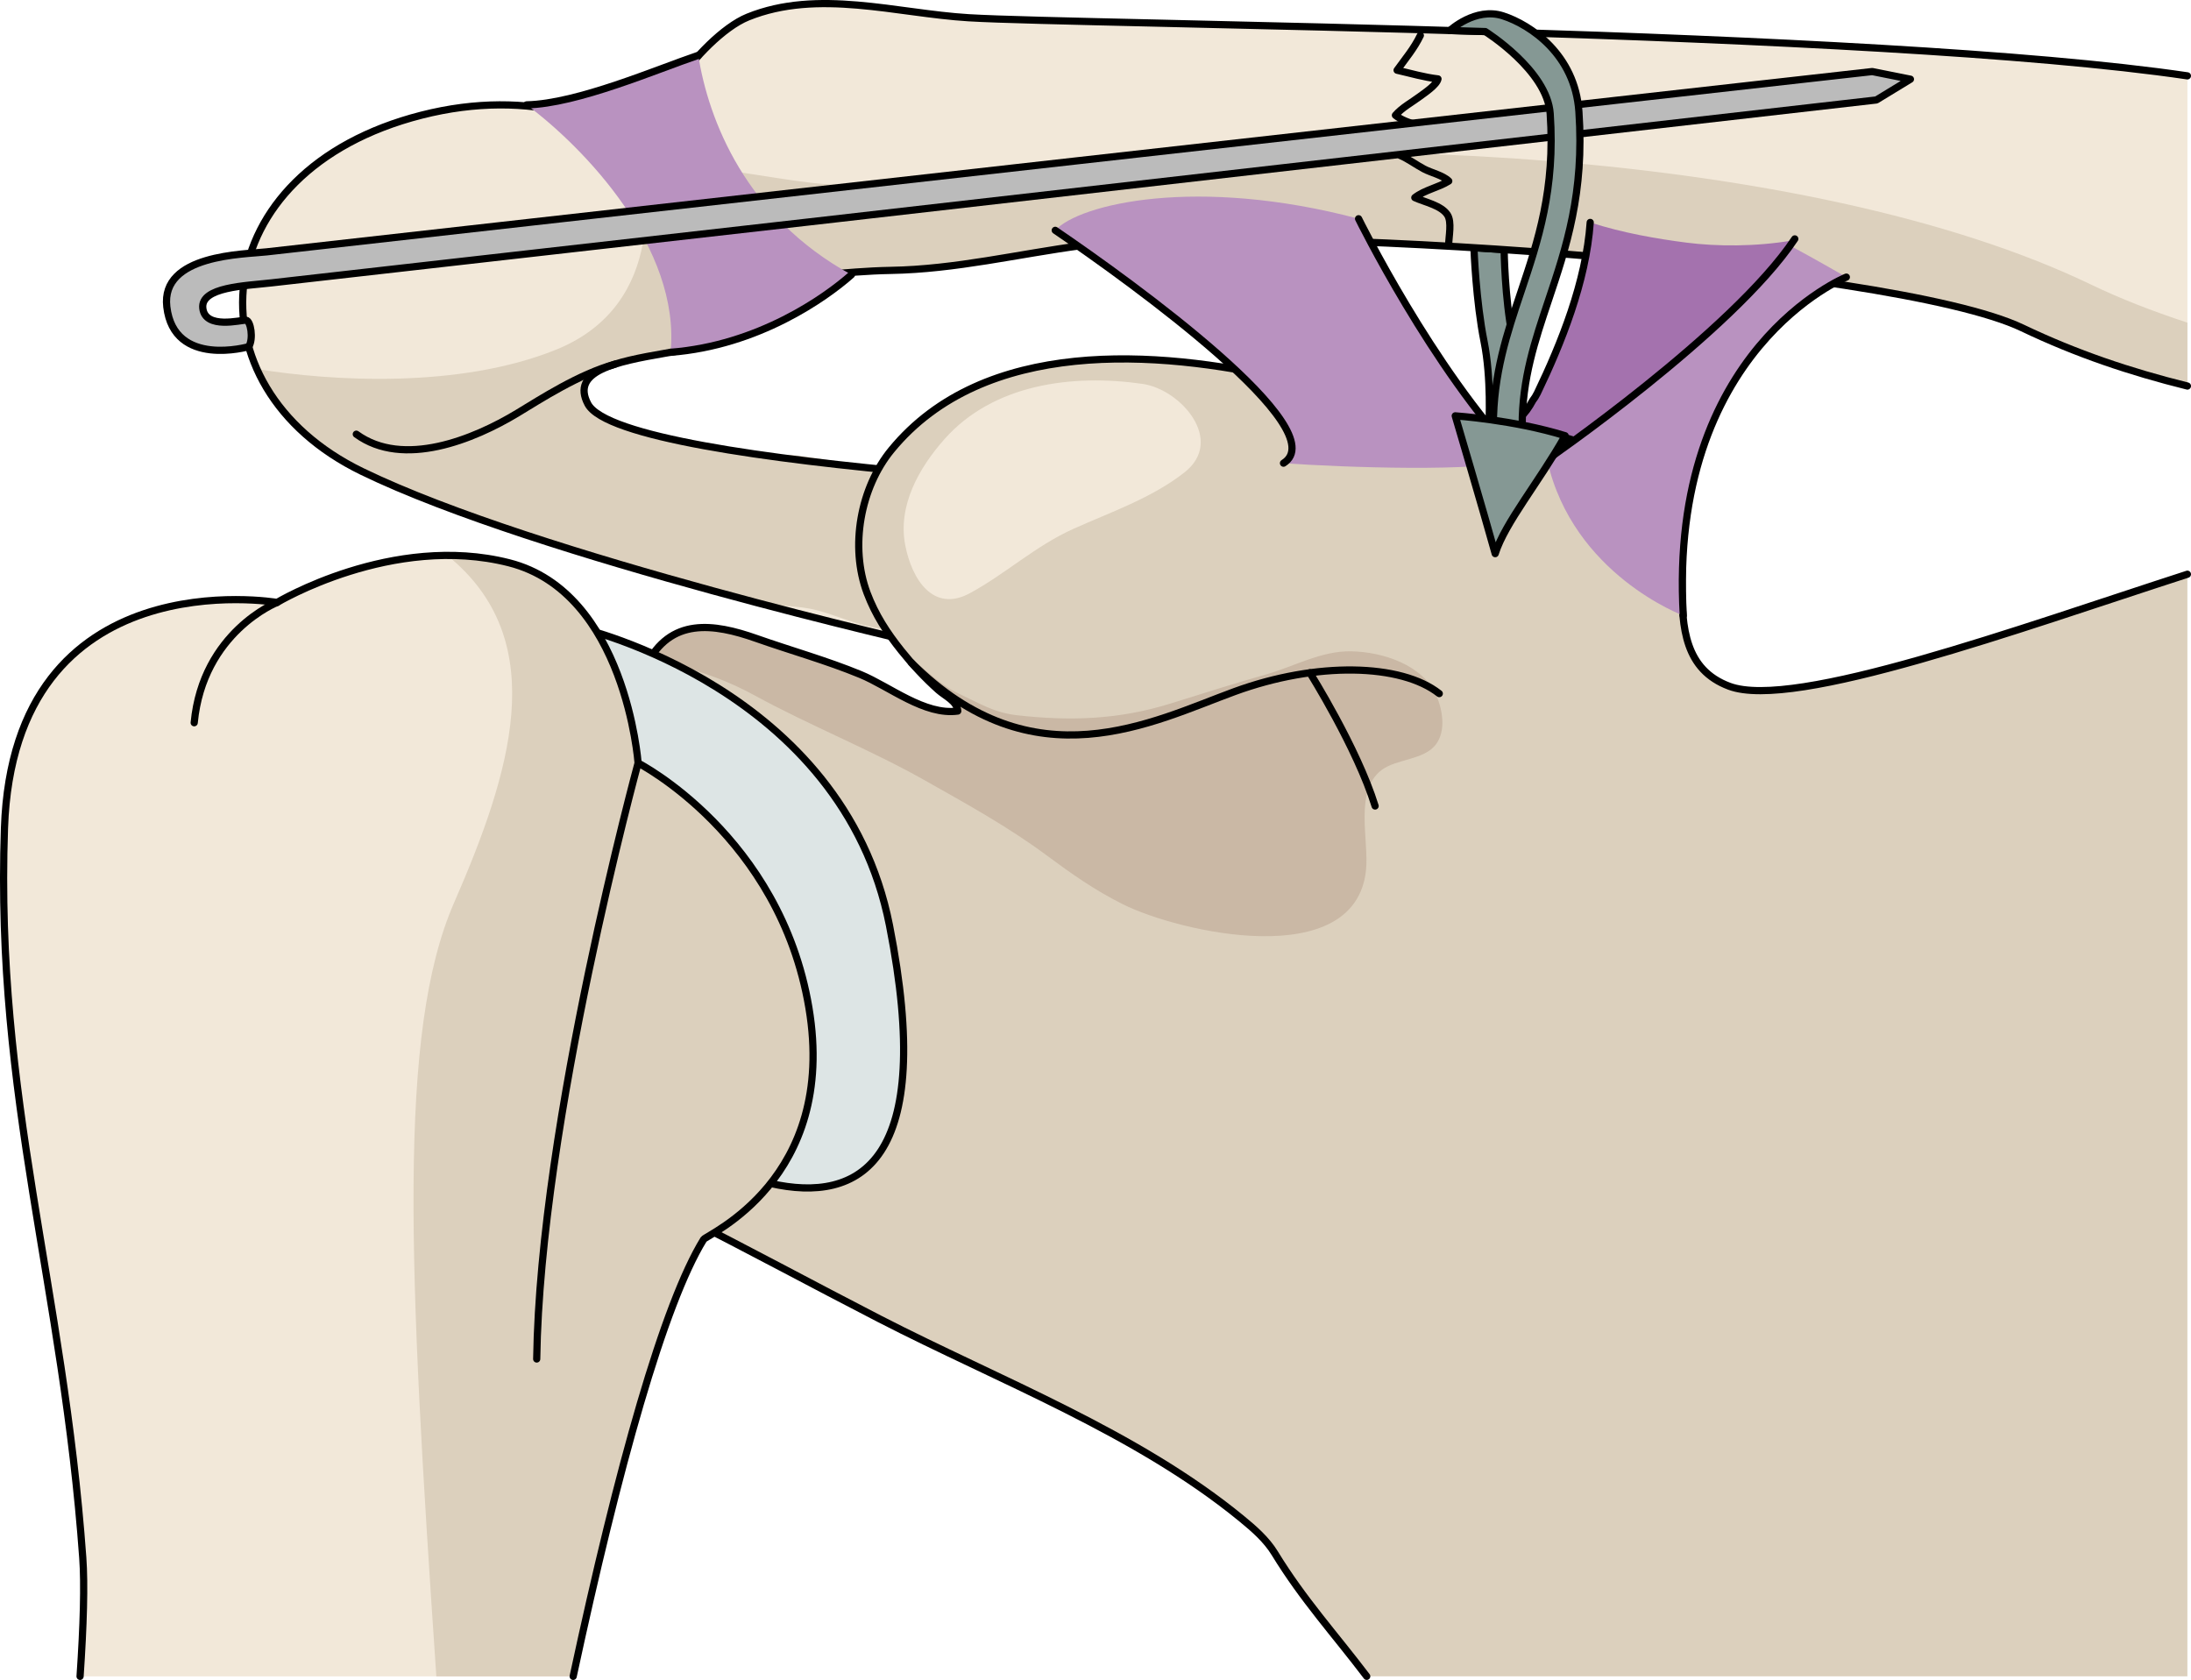 <?xml version="1.0" encoding="utf-8"?>
<!-- Generator: Adobe Illustrator 16.0.0, SVG Export Plug-In . SVG Version: 6.00 Build 0)  -->
<!DOCTYPE svg PUBLIC "-//W3C//DTD SVG 1.1//EN" "http://www.w3.org/Graphics/SVG/1.1/DTD/svg11.dtd">
<svg version="1.1" id="Layer_1" xmlns="http://www.w3.org/2000/svg" xmlns:xlink="http://www.w3.org/1999/xlink" x="0px" y="0px"
	 width="228.177px" height="174.961px" viewBox="0 0 228.177 174.961" enable-background="new 0 0 228.177 174.961"
	 xml:space="preserve">
<g>
	<g>
		
			<path fill="#859894" stroke="#000000" stroke-width="0.75" stroke-linecap="round" stroke-linejoin="round" stroke-miterlimit="10" d="
			M158.058,44.399l-2.994-0.171c0.002-0.048,0.263-4.823-0.509-8.658c-0.838-4.164-1.05-9.564-1.052-9.773L156.644,26
			c0,0.048,0.071,5.098,0.853,8.978C158.345,39.197,158.071,44.188,158.058,44.399z"/>
		<g>
			<g>
				<g>
					<path fill="#F2E8D9" d="M128.916,51.381c0,0-64.07-2.45-67.692-9.307c-3.621-6.857,18.729-3.849,19.046-10.173
						C80.587,25.578,66.66,6.188,43.9,11.993c-22.761,5.806-24.473,28.231-6.199,37.107c18.274,8.876,59.262,18.177,59.262,18.177
						S127.225,60.75,128.916,51.381z"/>
					<path fill="#DCD0BD" d="M57.927,36.411c11.563-4.674,9.773-17.511,8.169-22.015c9.226,4.89,14.367,13.638,14.173,17.505
						c-0.317,6.324-22.667,3.315-19.046,10.173c0.769,1.454,3.053,1.957,4.493,2.355c0.793,0.219,1.535,0.573,2.314,0.825
						c0.9,0.292,1.825,0.495,2.741,0.731c0.954,0.244,1.919,0.294,2.888,0.46c1.88,0.326,3.786,0.759,5.691,0.919
						c1.156,0.099,2.329-0.047,3.488,0.058c0.877,0.078,1.745,0.232,2.612,0.37c1.352,0.216,2.707,0.402,4.061,0.588
						c0.61,0.084,1.23,0.077,1.843,0.15c3.116,0.368,6.227,0.761,9.363,0.974c3.382,0.227,6.773,0.41,10.119,0.987
						c2.932,0.506,5.606,1.375,8.615,1.191c2.54-0.155,5.498-1.224,7.929-0.053c0.095,0.114,0.108,0.244,0.046,0.387
						c0.81,2.459-12.949,13.807-14.556,14.039c-3.547,0.515-7.196,1.105-10.813,0.913c-3.512-0.188-6.857-1.047-10.375-1.507
						c-2.303-0.301-4.44-1.346-6.677-1.921c-1.993-0.512-3.936-0.374-5.889-0.693c-4.764-0.779-9.603-2.604-14.227-3.973
						c-9.196-2.722-18.542-5.572-27.19-9.773c-5.407-2.626-9.052-6.444-10.93-10.663C34.497,39.687,47.786,40.51,57.927,36.411z"/>
					
						<path fill="none" stroke="#000000" stroke-width="0.75" stroke-linecap="round" stroke-linejoin="round" stroke-miterlimit="10" d="
						M64.077,37.917c-3.794,1.049-7.782,3.652-10.199,5.112c-4.532,2.738-11.888,5.752-16.771,2.191"/>
					
						<path fill="none" stroke="#000000" stroke-width="0.75" stroke-linecap="round" stroke-linejoin="round" stroke-miterlimit="10" d="
						M128.916,51.381c0,0-64.07-2.45-67.692-9.307c-3.621-6.857,18.729-3.849,19.046-10.173C80.587,25.578,66.66,6.188,43.9,11.993
						c-22.761,5.806-24.473,28.231-6.199,37.107c18.274,8.876,59.262,18.177,59.262,18.177S127.225,60.75,128.916,51.381z"/>
				</g>
				<g>
					<g>
						<path fill="#DCD0BD" d="M70.134,78.007c3.159,2.892,6.4,5.5,7.53,9.845c1.793,6.893,0.962,16.215-1.471,22.833
							c-0.229,0.618-0.441,1.267-0.672,1.909c-0.351,0.976-0.746,1.94-1.304,2.777c-1.196,1.793-2.677,1.725-4.151,3.024
							c-2.984,2.63-2.651,6.44,0.836,8.196c6.889,3.467,13.765,7.199,20.676,10.755c12.462,6.415,26.808,11.855,37.731,20.819
							c1.277,1.049,2.58,2.176,3.45,3.602c2.95,4.826,6.265,8.448,9.576,12.818h85.466V59.805
							C210.235,65.486,186.832,74,180.089,71.47c-9.226-3.458-1.316-17.397-7.814-22.698c-3.492-2.85-10.625-3.967-15.077-4.526
							c-4.786-0.601-4.623-0.537-9.407-1.166c-6.555-0.861-7.689-2.155-14.115-3.624c-13.134-3-31.201-4.341-40.84,7.398
							c-3.227,3.928-4.357,10.073-2.531,14.92c0.85,2.254,2.067,4.126,3.567,6c1.169,1.461,2.451,2.842,3.851,4.091
							c0.702,0.627,1.956,1.165,2.022,2.188c-3.439,0.481-7.094-2.553-10.134-3.806c-3.541-1.459-7.237-2.486-10.848-3.758
							c-4.454-1.57-8.962-2.216-11.486,2.85C65.408,73.089,67.386,75.49,70.134,78.007z"/>
						<path fill="#CAB8A5" d="M142.256,90.663c0.338-3.115-1.256-8.268,1.612-10.456c1.569-1.198,4.433-1.026,5.68-2.692
							c1.076-1.436,0.667-3.647,0.033-5.089c-1.392-3.159-5.533-4.534-8.878-4.595c-3.108-0.056-5.943,1.588-8.875,2.417
							c-3.309,0.937-6.606,1.985-9.877,3.008c-5.411,1.693-10.46,1.86-16.013,1.238c-2.395-0.269-3.872-1.215-6.027-2.224
							c-2.358-1.104-3.846-2.957-5.912-4.348c1.137,1.405,2.373,2.737,3.723,3.942c0.702,0.627,1.956,1.165,2.022,2.188
							c-3.439,0.481-7.094-2.553-10.134-3.806c-3.541-1.459-7.237-2.486-10.848-3.758c-4.233-1.493-8.512-2.139-11.093,2.147
							c0.859,0.138,1.734,0.413,2.585,0.618c2.932,0.709,5.68,1.719,8.328,3.167c5.85,3.198,12.007,5.613,17.81,8.895
							c4.313,2.439,8.6,4.794,12.599,7.762c2.599,1.926,5.006,3.624,7.898,5.073C122.832,97.129,141.099,101.27,142.256,90.663z"/>
						
							<path fill="none" stroke="#000000" stroke-width="0.75" stroke-linecap="round" stroke-linejoin="round" stroke-miterlimit="10" d="
							M227.802,59.805C210.235,65.486,186.832,74,180.089,71.47c-9.226-3.458-1.316-17.397-7.814-22.698
							c-3.492-2.85-10.625-3.967-15.077-4.526c-4.786-0.601-4.623-0.537-9.407-1.166c-6.555-0.861-7.689-2.155-14.115-3.624
							c-13.134-3-31.201-4.341-40.84,7.398c-3.227,3.928-4.357,10.073-2.531,14.92c0.85,2.254,2.067,4.126,3.567,6
							c1.169,1.461,2.451,2.842,3.851,4.091c0.702,0.627,1.956,1.165,2.022,2.188c-3.439,0.481-7.094-2.553-10.134-3.806
							c-3.541-1.459-7.237-2.486-10.848-3.758c-4.454-1.57-8.962-2.216-11.486,2.85c-1.869,3.75,0.109,6.15,2.857,8.667
							c3.159,2.892,6.4,5.5,7.53,9.845c1.793,6.893,0.962,16.215-1.471,22.833c-0.229,0.618-0.441,1.267-0.672,1.909
							c-0.351,0.976-0.746,1.94-1.304,2.777c-1.196,1.793-2.677,1.725-4.151,3.024c-2.984,2.63-2.651,6.44,0.836,8.196
							c6.889,3.467,13.765,7.199,20.676,10.755c12.462,6.415,26.808,11.855,37.731,20.819c1.277,1.049,2.58,2.176,3.45,3.602
							c2.95,4.826,6.265,8.448,9.576,12.818"/>
						<path fill="#F2E8D9" d="M123.351,49.201c-3.431,2.688-7.632,4.109-11.561,5.876c-3.973,1.786-7.031,4.667-10.785,6.703
							c-3.794,2.057-6.038-1.401-6.733-5.011c-0.792-4.12,1.44-8.047,4.089-11.036c5.062-5.72,13.301-6.812,20.639-5.75
							C122.979,40.561,127.609,45.869,123.351,49.201z"/>
					</g>
					
						<path fill="none" stroke="#000000" stroke-width="0.75" stroke-linecap="round" stroke-linejoin="round" stroke-miterlimit="10" d="
						M94.905,69.007c12.747,12.747,25.094,6.156,33.665,3.021c8.563-3.135,17.346-2.927,21.32,0.208"/>
					
						<path fill="none" stroke="#000000" stroke-width="0.75" stroke-linecap="round" stroke-linejoin="round" stroke-miterlimit="10" d="
						M136.412,70.068c0,0,4.912,7.811,6.795,13.873"/>
				</g>
				<g>
					<path fill="#DDE5E5" d="M60.399,65.393c0,0,27.355,6.249,32.234,30.984c4.877,24.741-3.121,28.974-12.396,26.875
						C70.958,121.157,34.654,63.975,60.399,65.393z"/>
					
						<path fill="none" stroke="#000000" stroke-width="0.75" stroke-linecap="round" stroke-linejoin="round" stroke-miterlimit="10" d="
						M60.399,65.393c0,0,27.355,6.249,32.234,30.984c4.877,24.741-3.121,28.974-12.396,26.875
						C70.958,121.157,34.654,63.975,60.399,65.393z"/>
				</g>
				<path fill="#F2E8D9" d="M8.339,174.586h51.353c4.685-21.789,9.444-38.782,13.587-45.507c0.303-0.481,13.982-6.198,10.962-24.133
					c-3.02-17.922-17.788-25.479-17.788-25.479s-1.289-17.769-13.436-20.855c-12.141-3.09-24.161,4.132-24.161,4.132
					S1.429,58.028,0.465,86.251c-0.967,28.23,6.104,47.53,8.155,75.989C8.82,165.016,8.701,169.246,8.339,174.586z"/>
				<path fill="#DCD0BD" d="M45.442,174.586h14.25c4.685-21.789,9.444-38.782,13.587-45.507c0.303-0.481,13.982-6.198,10.962-24.133
					c-3.02-17.922-17.788-25.479-17.788-25.479s-1.289-17.769-13.436-20.855c-2.104-0.534-4.196-0.745-6.232-0.754
					c0.118,0.155,0.216,0.294,0.344,0.446c10.174,8.793,6.102,22.101,0.147,35.742C41.413,107.51,42.535,131.937,45.442,174.586z"/>
				
					<path fill="none" stroke="#000000" stroke-width="0.75" stroke-linecap="round" stroke-linejoin="round" stroke-miterlimit="10" d="
					M59.692,174.586c4.685-21.789,9.444-38.782,13.587-45.507c0.303-0.481,13.982-6.198,10.962-24.133
					c-3.02-17.922-17.788-25.479-17.788-25.479s-1.289-17.769-13.436-20.855c-12.141-3.09-24.161,4.132-24.161,4.132
					S1.429,58.028,0.465,86.251c-0.967,28.23,6.104,47.53,8.155,75.989c0.199,2.775,0.08,7.005-0.281,12.346"/>
				
					<path fill="none" stroke="#000000" stroke-width="0.75" stroke-linecap="round" stroke-linejoin="round" stroke-miterlimit="10" d="
					M66.453,79.468c0,0-10.202,37.34-10.559,62.066"/>
				
					<path fill="none" stroke="#000000" stroke-width="0.75" stroke-linecap="round" stroke-linejoin="round" stroke-miterlimit="10" d="
					M28.856,62.745c0,0-7.726,3.059-8.631,12.525"/>
				<g>
					<path fill="#F2E8D9" d="M227.802,7.9c-32.414-4.79-115.069-5.333-126.928-6.052C93.366,1.393,85.189-1.182,77.89,1.774
						c-2.582,1.045-5.707,4.352-7.225,6.679c-1.923,2.94-2.212,6.506-1.819,9.917c0.316,2.741,1.583,8.17,4.054,9.814
						c2.451,1.631,6.296,0.899,9.054,0.723c2.401-0.153,4.79-0.405,7.188-0.575c1.202-0.086,2.407-0.151,3.619-0.172
						c6.772-0.115,13.261-1.706,19.96-2.597c18.231-2.425,84.185,2.042,97.894,8.59c5.638,2.693,11.22,4.568,17.188,6.05V7.9z"/>
					<path fill="#DCD0BD" d="M227.802,33.603c-3.675-1.209-7.032-2.518-9.982-3.941c-29.71-14.329-83.114-16.155-112.214-11.585
						c-4.674,0.734-9.345,0.548-14.001,1.064c-4.893,0.542-9.351-0.439-14.237-1.147c-2.22-0.321-2.82-1.013-4.596-2.433
						c-1.093-0.871-2.495-2.516-3.688-3.294c-0.454,1.981-0.473,4.068-0.238,6.104c0.316,2.741,1.583,8.17,4.054,9.814
						c2.451,1.631,6.296,0.899,9.054,0.723c2.401-0.153,4.79-0.405,7.188-0.575c1.202-0.086,2.407-0.151,3.619-0.172
						c2.87-0.048,5.688-0.369,8.493-0.783c3.012-1.096,6.915-1.322,9.707-1.559c0.586-0.087,1.171-0.177,1.76-0.255
						c18.231-2.425,84.185,2.042,97.894,8.59c5.638,2.693,11.22,4.568,17.188,6.05V33.603z"/>
					
						<path fill="none" stroke="#000000" stroke-width="0.75" stroke-linecap="round" stroke-linejoin="round" stroke-miterlimit="10" d="
						M227.802,7.9c-32.414-4.79-115.069-5.333-126.928-6.052C93.366,1.393,85.189-1.182,77.89,1.774
						c-2.582,1.045-5.707,4.352-7.225,6.679c-1.923,2.94-2.212,6.506-1.819,9.917c0.316,2.741,1.583,8.17,4.054,9.814
						c2.451,1.631,6.296,0.899,9.054,0.723c2.401-0.153,4.79-0.405,7.188-0.575c1.202-0.086,2.407-0.151,3.619-0.172
						c6.772-0.115,13.261-1.706,19.96-2.597c18.231-2.425,84.185,2.042,97.894,8.59c5.638,2.693,11.22,4.568,17.188,6.05"/>
				</g>
				<g>
					<path fill="#B992C0" d="M141.486,22.78c0,0,7.664,15.608,16.723,25.111c-3.783,1.307-18.407,0.791-24.541,0.347
						c5.454-3.434-15.669-18.738-23.771-24.25C112.4,21.24,124.627,18.314,141.486,22.78z"/>
					
						<path fill="none" stroke="#000000" stroke-width="0.75" stroke-linecap="round" stroke-linejoin="round" stroke-miterlimit="10" d="
						M133.667,48.238c5.454-3.434-15.669-18.738-23.771-24.25"/>
					
						<path fill="none" stroke="#000000" stroke-width="0.75" stroke-linecap="round" stroke-linejoin="round" stroke-miterlimit="10" d="
						M158.208,47.891c-9.059-9.503-16.723-25.111-16.723-25.111"/>
				</g>
				
					<path fill="none" stroke="#000000" stroke-width="0.75" stroke-linecap="round" stroke-linejoin="round" stroke-miterlimit="10" d="
					M170.49,55.119c0,0,3.322-8.925-15.333-10.98"/>
				<path fill="#B992C0" d="M88.675,28.612C77.64,22.591,73.771,12.45,72.72,5.762c-4.306,1.453-12.583,5.045-17.873,5.16
					c5.97,4.433,16.051,14.903,14.99,25.769C78.972,35.978,85.96,31.016,88.675,28.612z"/>
				
					<path fill="none" stroke="#000000" stroke-width="0.75" stroke-linecap="round" stroke-linejoin="round" stroke-miterlimit="10" d="
					M69.837,36.69c9.135-0.713,16.123-5.675,18.838-8.078"/>
				
					<path fill="none" stroke="#000000" stroke-width="0.75" stroke-linecap="round" stroke-linejoin="round" stroke-miterlimit="10" d="
					M72.72,5.762c-4.306,1.453-12.583,5.045-17.873,5.16"/>
				<g>
					<g>
						<g>
							<path fill="#A472AE" d="M175.667,25.273c-3.037-0.389-6.675-1.008-10.058-2.109c-0.433,6.194-3.042,12.651-5.499,17.763
								c-0.145,0.299-0.309,0.559-0.488,0.788c-0.188,0.349-0.391,0.688-0.621,0.997c-0.444,0.594-1.074,1.232-1.724,1.604
								c0,0,3.512,0.061,6.938,1.25c4.01-2.879,8.014-5.777,11.773-8.966c2.109-1.79,4.143-3.671,6.056-5.69
								c1.5-1.583,2.942-3.23,4.157-5.045c0.178-0.267,0.334-0.545,0.485-0.828C182.847,25.705,178.761,25.669,175.667,25.273z"/>
							<path fill="#B992C0" d="M161.132,47.944c0,0,19.863-13.847,25.257-22.382c2.726,1.465,5.894,3.298,5.894,3.298
								s-18.584,7.5-16.979,35.248C175.304,64.108,163.815,59.861,161.132,47.944z"/>
						</g>
						
							<path fill="none" stroke="#000000" stroke-width="0.75" stroke-linecap="round" stroke-linejoin="round" stroke-miterlimit="10" d="
							M160.865,48.058c0,0,19.579-13.472,26.049-23.178"/>
						
							<path fill="none" stroke="#000000" stroke-width="0.75" stroke-linecap="round" stroke-linejoin="round" stroke-miterlimit="10" d="
							M192.283,28.86c0,0-18.584,7.5-16.979,35.248"/>
					</g>
					
						<path fill="none" stroke="#000000" stroke-width="0.75" stroke-linecap="round" stroke-linejoin="round" stroke-miterlimit="10" d="
						M165.609,23.164c-0.433,6.194-3.042,12.651-5.499,17.763c-0.145,0.299-0.309,0.559-0.488,0.788
						c-0.188,0.349-0.391,0.688-0.621,0.997c-0.444,0.594-1.074,1.232-1.724,1.604"/>
				</g>
			</g>
			
				<path fill="none" stroke="#000000" stroke-width="0.75" stroke-linecap="round" stroke-linejoin="round" stroke-miterlimit="10" d="
				M150.87,25.525c-0.001-0.876,0.36-2.403-0.136-3.161c-0.646-0.983-2.383-1.318-3.391-1.783c1.044-0.809,2.443-1.036,3.534-1.723
				c-0.612-0.604-1.831-0.863-2.582-1.263c-0.817-0.434-1.635-1.048-2.455-1.399c1.528-0.641,3.178-1.677,4.378-2.817
				c-1.449-0.043-3.761-0.446-4.895-1.374c0.695-0.806,1.685-1.321,2.526-1.948c0.488-0.363,1.778-1.212,1.907-1.838
				c-1.446-0.167-2.85-0.585-4.258-0.906c0.877-1.222,1.763-2.255,2.421-3.621"/>
			
				<path fill="#BBBBBB" stroke="#000000" stroke-width="0.75" stroke-linecap="round" stroke-linejoin="round" stroke-miterlimit="10" d="
				M25.906,36.103c0,0-7.792,2.25-8.534-4.149c-0.637-5.477,8.073-5.455,10.401-5.724C30.1,25.959,194.979,7.452,194.979,7.452
				l3.979,0.796l-3.55,2.163L84.199,23.119c0,0-53.182,6.022-55.901,6.338c-2.719,0.314-7.437,0.424-7.177,2.652
				c0.258,2.228,3.98,1.212,4.487,1.237C26.111,33.371,26.417,35.302,25.906,36.103z"/>
		</g>
		
			<path fill="#859894" stroke="#000000" stroke-width="0.75" stroke-linecap="round" stroke-linejoin="round" stroke-miterlimit="10" d="
			M158.524,44.313h-3c0-5.362,1.403-9.543,2.89-13.971c1.755-5.227,3.569-10.632,3.028-18.507c-0.311-4.501-6.721-8.521-6.76-8.548
			l-3.687-0.11c0,0,2.645-2.458,5.523-1.529s7.507,4.046,7.915,9.981c0.583,8.471-1.328,14.163-3.177,19.668
			C159.852,35.485,158.524,39.441,158.524,44.313z"/>
	</g>
	
		<path fill="#859894" stroke="#000000" stroke-width="0.75" stroke-linecap="round" stroke-linejoin="round" stroke-miterlimit="10" d="
		M151.553,43.309c0,0,6.063,0.405,11.446,2.069c-2.726,4.841-6.264,9.053-7.285,12.282
		C154.506,53.313,151.553,43.309,151.553,43.309z"/>
</g>
</svg>
